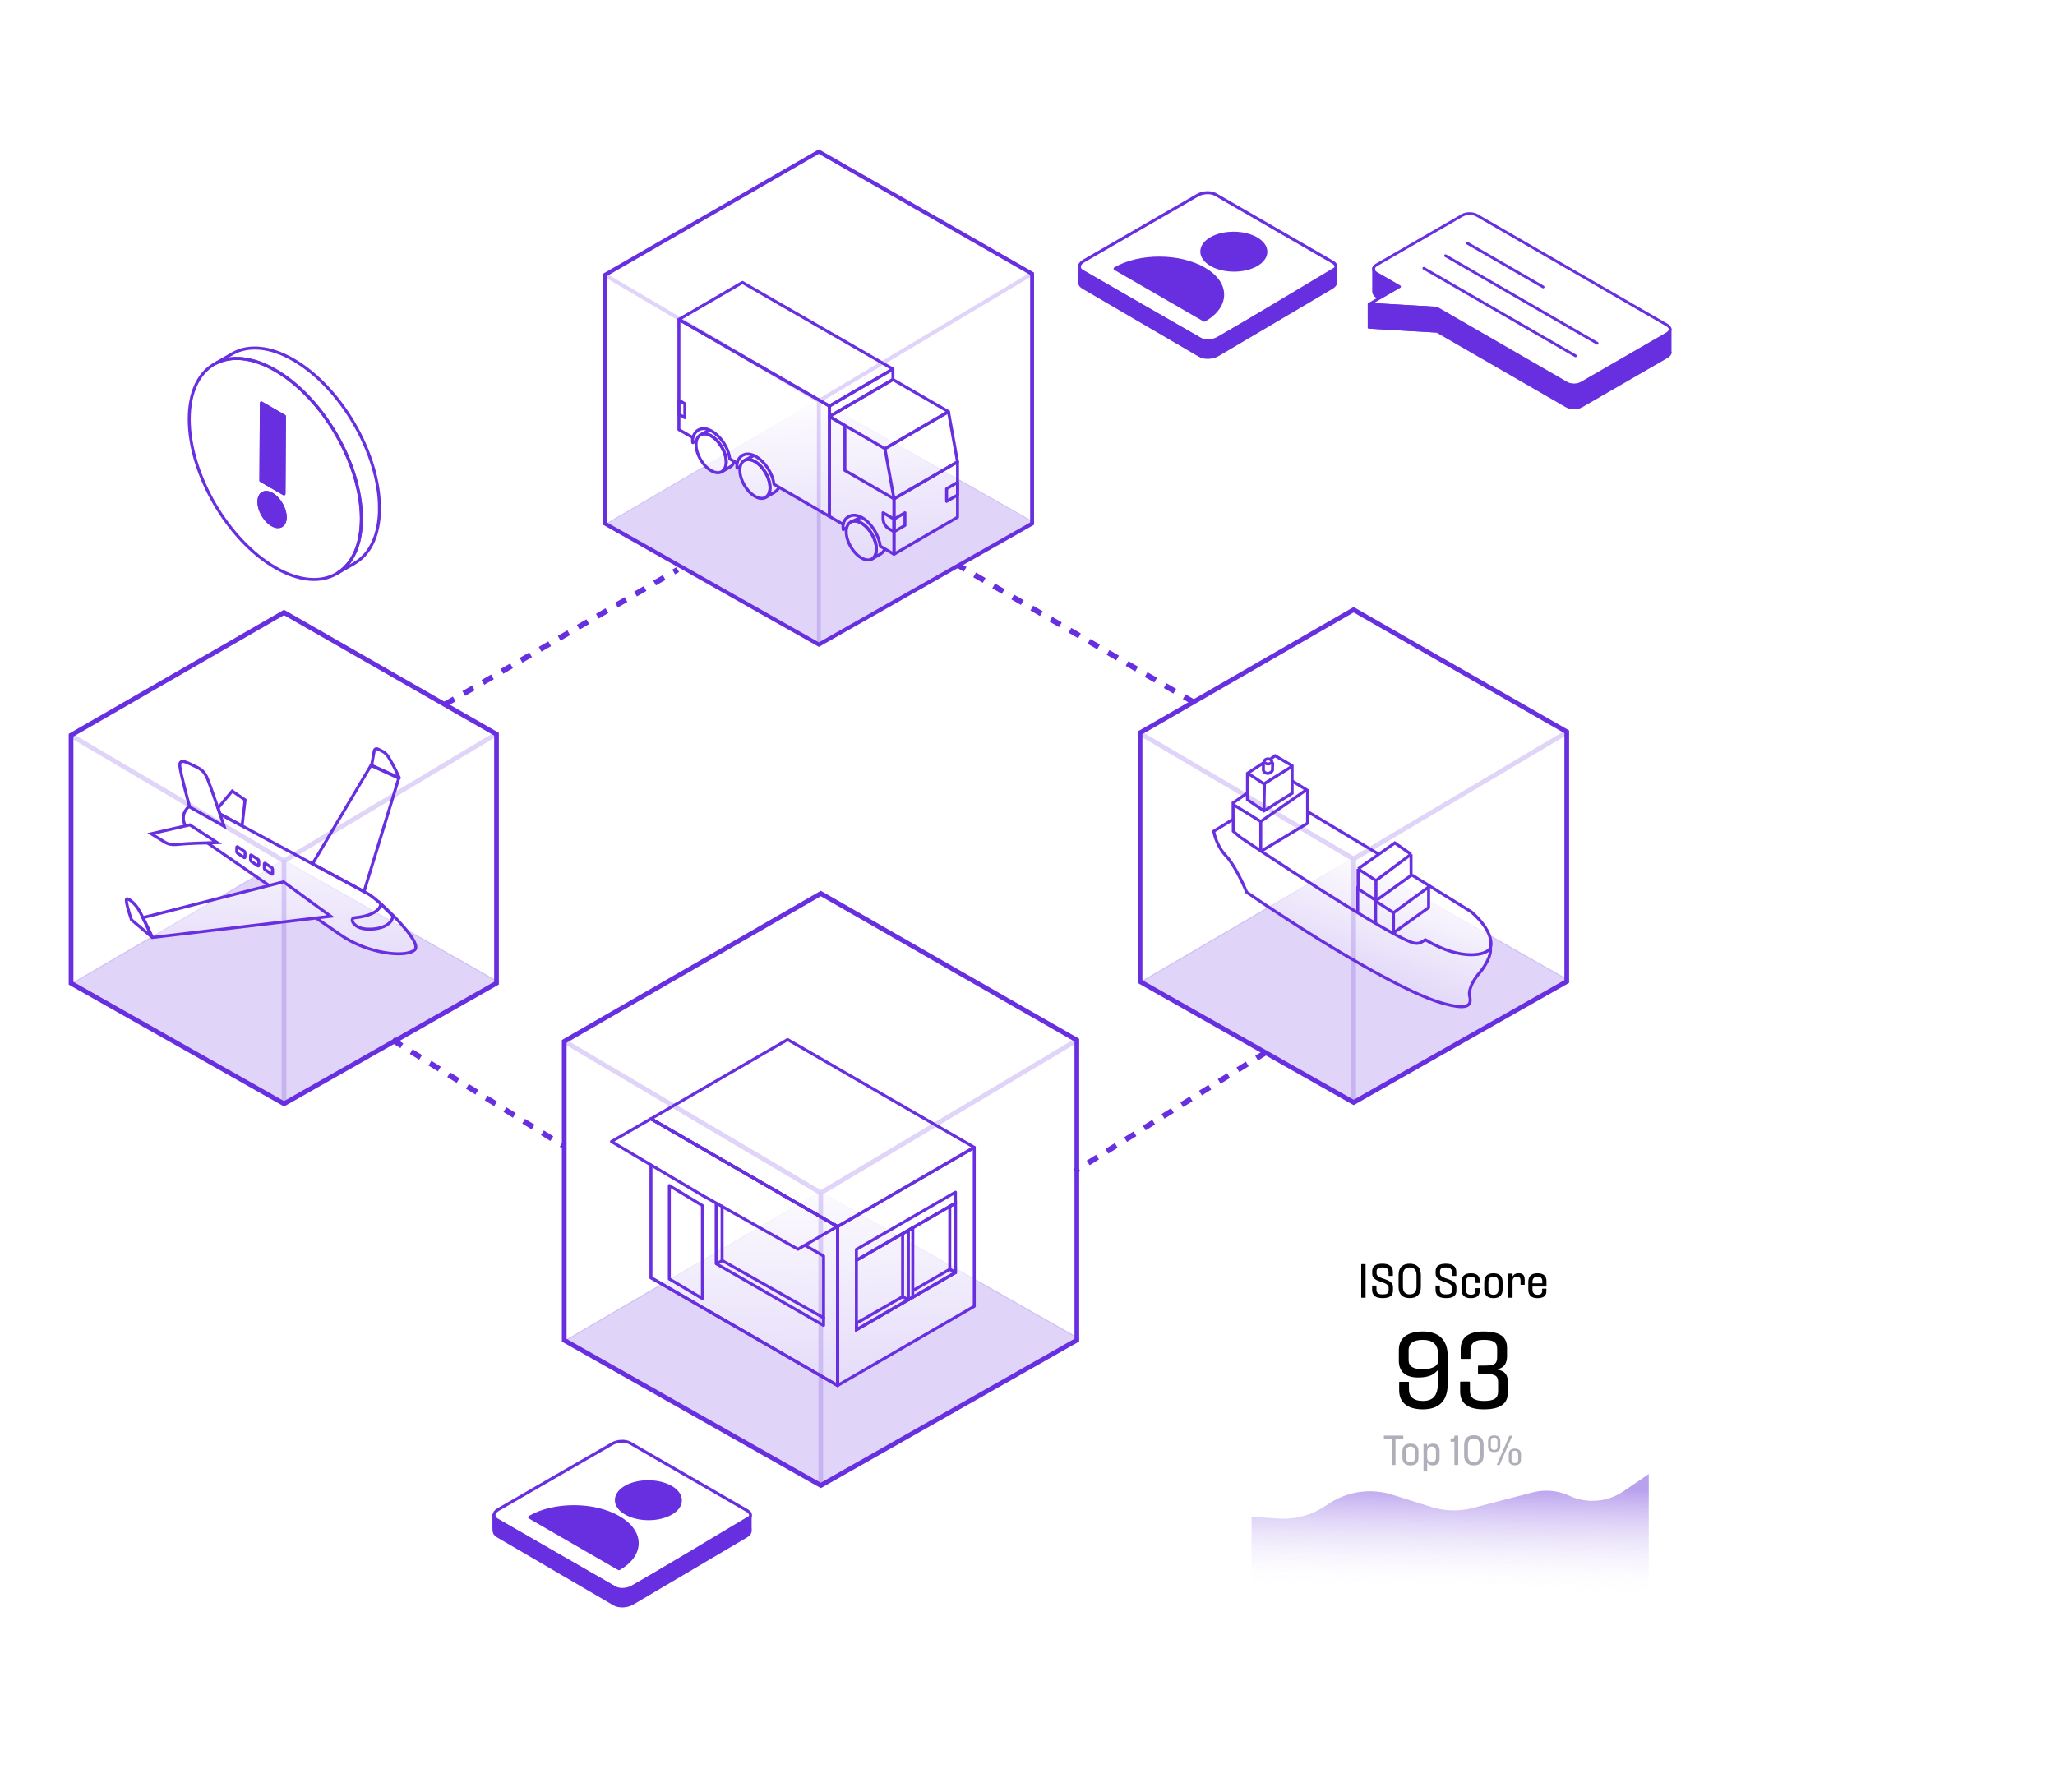 <svg width="688" height="600" viewBox="0 0 688 600" fill="none" xmlns="http://www.w3.org/2000/svg">
<path opacity="0.2" d="M453.02 287.213L381.756 328.824L453.02 368.82L525.275 328.232L453.02 287.213Z" fill="#672FE0" stroke="#672FE0" stroke-width="0.36"/>
<path d="M461.329 285.989L437.941 271.92V264.335L432.731 261.644V256.261L426.856 252.713L425.415 253.937C423.73 253.252 422.94 254.63 422.755 255.405L417.767 258.953V265.559L412.779 268.74V274.122L406.35 278.037C406.645 280.198 407.879 284.937 410.451 286.601C413.666 288.681 416.215 296.632 417.213 298.835C418.21 301.037 461.329 326.483 465.985 328.685C470.64 330.887 488.043 339.084 490.703 336.882C493.364 334.679 491.701 334.679 491.701 332.6C491.701 330.52 494.805 325.871 497.021 323.302C498.795 321.247 499.164 318.612 499.127 317.552C500.458 313.637 495.543 307.765 492.92 305.318L472.414 292.84V285.989L466.982 282.197L461.329 285.989Z" fill="url(#paint0_linear_243_99793)"/>
<path d="M432.597 256.543L423.161 262.437L417.821 258.901" stroke="#672FE0"/>
<path d="M423.162 271.084L423.34 262.242" stroke="#672FE0"/>
<path d="M437.76 264.403V275.602L422.093 285.034" stroke="#672FE0"/>
<path d="M417.465 265.582L412.658 268.922" stroke="#672FE0"/>
<path d="M432.597 261.259V256.347L426.9 253.007L425.476 253.989" stroke="#672FE0"/>
<path d="M437.405 264.403L437.667 263.977L438.32 264.378L437.69 264.814L437.405 264.403ZM432.599 261.456H432.099V260.563L432.86 261.03L432.599 261.456ZM432.599 265.582H433.099V265.859L432.863 266.006L432.599 265.582ZM423.163 271.477L423.428 271.901L423.152 272.073L422.883 271.891L423.163 271.477ZM417.644 267.743L417.364 268.157L417.144 268.009V267.743H417.644ZM417.644 258.902H417.144V258.632L417.37 258.483L417.644 258.902ZM422.976 255.405L422.702 254.987L423.476 254.479V255.405H422.976ZM426.012 257.919L426.511 257.932L426.508 258.052L426.451 258.158L426.012 257.919ZM422.976 257.919L422.506 258.09L422.476 258.007V257.919H422.976ZM421.81 274.602L437.12 263.992L437.69 264.814L422.38 275.424L421.81 274.602ZM437.144 264.829L432.337 261.882L432.86 261.03L437.667 263.977L437.144 264.829ZM433.099 261.456V265.582H432.099V261.456H433.099ZM432.863 266.006L423.428 271.901L422.898 271.052L432.334 265.158L432.863 266.006ZM422.883 271.891L417.364 268.157L417.924 267.329L423.443 271.062L422.883 271.891ZM417.144 267.743V258.902H418.144V267.743H417.144ZM417.37 258.483L422.702 254.987L423.25 255.823L417.918 259.32L417.37 258.483ZM426.58 255.173L426.511 257.932L425.512 257.907L425.58 255.148L426.58 255.173ZM426.451 258.158C426.244 258.538 425.686 259.402 424.409 259.402V258.402C425.126 258.402 425.423 257.955 425.572 257.68L426.451 258.158ZM424.409 259.402C423.789 259.402 423.337 259.193 423.022 258.898C422.719 258.615 422.577 258.284 422.506 258.09L423.446 257.749C423.495 257.882 423.57 258.042 423.705 258.168C423.828 258.283 424.033 258.402 424.409 258.402V259.402ZM422.476 257.919V255.405H423.476V257.919H422.476Z" fill="#672FE0"/>
<path d="M422.094 284.641V275.039L412.836 269.315V274.116" stroke="#672FE0"/>
<path d="M498.823 317.651C499.654 316.079 499.571 311.403 492.592 305.272L472.745 292.963" stroke="#672FE0"/>
<path d="M498.931 317.382L498.471 317.186L499.062 315.798L499.417 317.265L498.931 317.382ZM477.178 314.616L476.897 314.202L477.16 314.024L477.434 314.186L477.178 314.616ZM406.357 278.282L405.862 278.356L405.813 278.03L406.094 277.856L406.357 278.282ZM417.394 298.716L417.111 299.128L416.988 299.044L416.932 298.907L417.394 298.716ZM483.62 336.048L483.748 335.565L483.62 336.048ZM491.988 333.297L491.506 333.43L491.503 333.419L491.5 333.408L491.988 333.297ZM495.726 325.241L496.117 325.553L496.107 325.566L496.097 325.577L495.726 325.241ZM473.409 315.717L473.31 316.207L473.409 315.717ZM415.326 280.362L415.047 280.776L415.024 280.76L415.002 280.742L415.326 280.362ZM412.888 278.282L412.563 278.662L412.388 278.512V278.282H412.888ZM412.888 274.245L412.625 273.819L413.388 273.348V274.245H412.888ZM499.391 317.578C499.074 318.321 498.223 318.96 497.073 319.405C495.898 319.86 494.318 320.152 492.39 320.133C488.532 320.094 483.246 318.813 476.922 315.046L477.434 314.186C483.636 317.881 488.751 319.097 492.4 319.133C494.227 319.151 495.677 318.873 496.712 318.473C497.773 318.062 498.313 317.557 498.471 317.186L499.391 317.578ZM406.851 278.207C407.078 279.712 408.199 283.456 410.813 286.189L410.09 286.88C407.291 283.954 406.11 279.995 405.862 278.356L406.851 278.207ZM410.813 286.189C412.216 287.656 413.681 290.032 414.933 292.369C416.191 294.717 417.257 297.071 417.857 298.526L416.932 298.907C416.344 297.479 415.292 295.157 414.052 292.842C412.805 290.515 411.393 288.242 410.09 286.88L410.813 286.189ZM417.678 298.304C425.474 303.67 438.139 311.974 450.793 319.447C463.467 326.932 476.063 333.542 483.748 335.565L483.493 336.532C475.653 334.468 462.941 327.782 450.284 320.308C437.607 312.822 424.922 304.504 417.111 299.128L417.678 298.304ZM483.748 335.565C485.164 335.938 486.456 336.23 487.578 336.392C488.706 336.554 489.624 336.578 490.309 336.44C490.982 336.304 491.365 336.027 491.556 335.629C491.76 335.202 491.804 334.514 491.506 333.43L492.47 333.164C492.794 334.34 492.816 335.314 492.458 336.06C492.087 336.836 491.369 337.246 490.507 337.42C489.656 337.592 488.604 337.55 487.435 337.381C486.259 337.212 484.925 336.909 483.493 336.532L483.748 335.565ZM491.5 333.408C491.352 332.755 491.426 331.619 491.964 330.175C492.508 328.717 493.538 326.911 495.356 324.906L496.097 325.577C494.353 327.501 493.396 329.2 492.901 330.525C492.401 331.865 492.386 332.792 492.475 333.187L491.5 333.408ZM495.335 324.93C495.97 324.134 496.892 322.79 497.582 321.364C497.926 320.652 498.207 319.932 498.368 319.259C498.529 318.581 498.562 317.984 498.445 317.5L499.417 317.265C499.585 317.96 499.522 318.73 499.34 319.491C499.158 320.256 498.846 321.047 498.482 321.8C497.753 323.305 496.788 324.712 496.117 325.553L495.335 324.93ZM477.459 315.03C476.748 315.513 476.146 315.908 475.507 316.127C474.842 316.354 474.167 316.381 473.31 316.207L473.509 315.227C474.231 315.373 474.72 315.339 475.184 315.18C475.674 315.013 476.167 314.698 476.897 314.202L477.459 315.03ZM473.31 316.207C472.563 316.056 471.421 315.592 469.991 314.906C468.547 314.213 466.766 313.271 464.724 312.132C460.64 309.853 455.492 306.775 449.869 303.297C438.621 296.34 425.452 287.773 415.047 280.776L415.605 279.947C426.002 286.937 439.16 295.497 450.395 302.446C456.013 305.921 461.146 308.99 465.211 311.259C467.244 312.393 469.005 313.324 470.424 314.005C471.857 314.692 472.898 315.103 473.509 315.227L473.31 316.207ZM415.002 280.742L412.563 278.662L413.212 277.901L415.651 279.981L415.002 280.742ZM412.388 278.282V274.245H413.388V278.282H412.388ZM413.151 274.67L406.619 278.707L406.094 277.856L412.625 273.819L413.151 274.67Z" fill="#672FE0"/>
<path d="M423.254 254.914C423.254 255.095 423.349 255.295 423.575 255.467C423.802 255.639 424.137 255.759 424.527 255.759C424.918 255.759 425.253 255.639 425.479 255.467C425.705 255.295 425.801 255.095 425.801 254.914C425.801 254.732 425.705 254.532 425.479 254.36C425.253 254.189 424.918 254.068 424.527 254.068C424.137 254.068 423.802 254.189 423.575 254.36C423.349 254.532 423.254 254.732 423.254 254.914Z" stroke="#672FE0"/>
<path d="M466.538 305.563V312.291L478.288 303.85V296.975L466.538 305.563ZM466.538 305.563L460.553 301.648V308.988" stroke="#672FE0"/>
<path d="M472.414 285.989V293.084L460.664 301.526V294.797M472.414 285.989L460.664 294.797M472.414 285.989L466.983 282.196L454.679 290.882M460.664 294.797L454.679 290.882M454.679 290.882V298.223" stroke="#672FE0"/>
<path d="M460.553 301.403L454.567 297.488V305.318" stroke="#672FE0"/>
<path d="M461.438 285.866L437.718 271.675" stroke="#672FE0"/>
<path d="M453.191 204.125L524.54 244.988V328.594L453.199 369.086L381.681 328.622V245.331L453.191 204.125Z" stroke="#672FE0" stroke-width="1.579"/>
<path opacity="0.2" d="M382.182 245.81L453.179 287.556M453.179 287.556L524.169 245.38M453.179 287.556V368.543" stroke="#672FE0" stroke-width="1.579"/>
<path opacity="0.2" d="M94.916 287.891L23.86 329.38L94.916 369.26L166.961 328.79L94.916 287.891Z" fill="#672FE0" stroke="#672FE0" stroke-width="0.36"/>
<path fill-rule="evenodd" clip-rule="evenodd" d="M124.114 256.441L125.281 251.433C125.372 251.065 125.752 250.43 126.541 250.832C126.746 250.937 126.956 251.032 127.168 251.128C127.976 251.494 128.824 251.878 129.632 252.879C130.438 253.879 132.539 258.377 133.474 260.554L133.507 260.569L133.496 260.605C133.5 260.616 133.505 260.626 133.509 260.637L133.489 260.628L121.905 298.577C122.61 298.957 123.092 299.215 123.312 299.332C126.165 300.844 141.918 315.435 138.819 318.081C135.72 320.728 123.172 319.357 114.137 313.114L105.717 307.297L50.672 313.902L47.451 311.141C48.113 312.522 48.741 313.861 49.183 314.814L42.171 308.9C41.353 306.534 39.909 301.816 40.684 301.869C41.651 301.936 43.444 303.713 44.478 305.305C44.77 305.755 45.29 306.743 45.894 307.949L90.543 296.813L69.406 282.209C66.028 282.31 61.875 282.473 60.201 282.673C57.323 283.018 56.234 282.629 54.912 281.814L50.616 279.165L62.102 276.529C61.164 274.861 60.742 272.335 63.29 269.984C63.333 269.944 63.378 269.906 63.424 269.869C62.461 266.396 60.61 259.407 60.246 256.8C59.845 253.921 62.052 255.007 64.205 256.066C64.567 256.245 64.928 256.422 65.274 256.58C67.68 257.675 68.467 258.513 69.418 260.655C69.913 261.769 71.487 266.252 72.957 270.523L77.749 264.874L82.059 267.85L81.063 276.526C87.444 279.968 95.979 284.578 103.717 288.758L103.721 288.761L104.507 289.185L124.114 256.441Z" fill="url(#paint1_linear_243_99793)"/>
<path d="M63.288 269.943L63.627 270.311L63.628 270.31L63.288 269.943ZM103.72 288.72L103.957 288.28L103.72 288.72ZM123.31 299.291L123.076 299.733L123.31 299.291ZM138.817 318.041L139.142 318.421L139.142 318.421L138.817 318.041ZM114.135 313.073L114.419 312.662L114.135 313.073ZM62.536 276.243C62.102 275.471 61.8 274.522 61.886 273.514C61.97 272.517 62.435 271.411 63.627 270.311L62.949 269.576C61.594 270.827 60.996 272.158 60.889 273.43C60.783 274.689 61.161 275.838 61.664 276.734L62.536 276.243ZM63.628 270.31C63.662 270.279 63.697 270.249 63.733 270.22L63.114 269.435C63.057 269.48 63.002 269.527 62.948 269.577L63.628 270.31ZM73.409 272.933C78.762 275.806 91.999 282.957 103.482 289.16L103.957 288.28C92.475 282.078 79.236 274.926 73.882 272.052L73.409 272.933ZM103.482 289.16C113.34 294.485 121.909 299.114 123.076 299.733L123.545 298.849C122.382 298.233 113.819 293.608 103.957 288.28L103.482 289.16ZM123.076 299.733C123.728 300.078 125.203 301.232 127.041 302.861C128.861 304.473 130.989 306.511 132.931 308.582C134.878 310.659 136.618 312.749 137.677 314.469C138.209 315.334 138.547 316.069 138.669 316.641C138.791 317.213 138.679 317.501 138.493 317.66L139.142 318.421C139.73 317.918 139.804 317.171 139.647 316.433C139.489 315.695 139.082 314.844 138.529 313.945C137.417 312.138 135.621 309.99 133.661 307.898C131.695 305.802 129.544 303.743 127.704 302.112C125.883 300.498 124.32 299.26 123.545 298.849L123.076 299.733ZM138.493 317.66C137.84 318.217 136.607 318.617 134.882 318.761C133.181 318.903 131.082 318.789 128.786 318.398C124.192 317.615 118.868 315.735 114.419 312.662L113.851 313.485C118.438 316.654 123.905 318.581 128.618 319.383C130.976 319.785 133.16 319.908 134.965 319.757C136.748 319.609 138.245 319.187 139.142 318.421L138.493 317.66ZM105.732 307.875L113.851 313.485L114.419 312.662L106.3 307.052L105.732 307.875ZM69.119 282.579L89.684 296.787L90.252 295.965L69.688 281.757L69.119 282.579Z" fill="#672FE0"/>
<path d="M79.526 285.65L81.775 287.117C81.918 287.21 82.034 287.111 82.034 286.895L82.034 285.524C82.034 285.308 81.919 285.058 81.775 284.965L79.526 283.498C79.383 283.404 79.267 283.504 79.267 283.719L79.267 285.09C79.267 285.306 79.382 285.556 79.526 285.65V285.65Z" stroke="#672FE0" stroke-linecap="round" stroke-linejoin="round"/>
<path d="M84.139 288.417L86.387 289.884C86.53 289.978 86.647 289.878 86.647 289.663L86.647 288.292C86.647 288.076 86.531 287.826 86.387 287.732L84.139 286.265C83.996 286.172 83.879 286.271 83.879 286.487L83.879 287.858C83.879 288.074 83.995 288.324 84.139 288.417V288.417Z" stroke="#672FE0" stroke-linecap="round" stroke-linejoin="round"/>
<path d="M88.751 291.184L90.999 292.652C91.142 292.745 91.259 292.646 91.259 292.43L91.259 291.059C91.259 290.843 91.143 290.593 90.999 290.499L88.751 289.032C88.608 288.939 88.492 289.038 88.492 289.254L88.492 290.625C88.492 290.841 88.607 291.091 88.751 291.184V291.184Z" stroke="#672FE0" stroke-linecap="round" stroke-linejoin="round"/>
<path d="M46.322 304.342C47.15 305.615 49.804 311.211 51.027 313.85L44.015 307.936C43.197 305.57 41.754 300.853 42.528 300.906C43.495 300.973 45.288 302.75 46.322 304.342Z" stroke="#672FE0"/>
<path d="M47.84 307.223L94.9 295.222L110.732 306.753L51.025 313.851L47.84 307.223Z" stroke="#672FE0"/>
<path d="M124.206 256.243L104.646 289.195L121.881 298.481L133.504 260.528L124.206 256.243Z" stroke="#672FE0"/>
<path d="M118.836 307.238C125.92 306.49 127.511 303.837 127.421 302.604L131.565 306.679C131.174 309.971 126.627 311.372 122.431 311.01C118.235 310.648 116.803 307.327 118.836 307.238Z" stroke="#672FE0"/>
<path d="M50.615 279.124L63.56 276.154L72.716 282.083C69.504 282.151 62.504 282.357 60.201 282.633C57.322 282.977 56.233 282.589 54.911 281.773L50.615 279.124Z" stroke="#672FE0"/>
<path d="M82.058 267.809L77.747 264.833L72.994 270.5L73.691 272.543L81.045 276.477L82.058 267.809Z" stroke="#672FE0"/>
<path d="M124.421 256.233L123.928 256.146L123.86 256.529L124.216 256.689L124.421 256.233ZM125.28 251.392L124.795 251.272L124.791 251.288L124.788 251.305L125.28 251.392ZM129.631 252.839L130.02 252.525L129.631 252.839ZM133.688 260.402L133.483 260.858C133.671 260.943 133.892 260.904 134.039 260.759C134.186 260.615 134.229 260.395 134.148 260.206L133.688 260.402ZM124.913 256.32L125.772 251.48L124.788 251.305L123.928 256.146L124.913 256.32ZM125.765 251.512C125.794 251.396 125.866 251.264 125.949 251.202C125.982 251.178 126.013 251.165 126.052 251.163C126.094 251.16 126.177 251.168 126.313 251.237L126.767 250.346C126.507 250.214 126.247 250.15 125.993 250.165C125.736 250.18 125.519 250.274 125.347 250.404C125.02 250.651 124.857 251.021 124.795 251.272L125.765 251.512ZM126.313 251.237C127.384 251.782 128.309 251.996 129.241 253.152L130.02 252.525C128.912 251.15 127.669 250.805 126.767 250.346L126.313 251.237ZM129.241 253.152C129.614 253.614 130.377 254.924 131.181 256.432C131.976 257.923 132.779 259.546 133.229 260.599L134.148 260.206C133.682 259.116 132.864 257.463 132.063 255.961C131.271 254.476 130.463 253.075 130.02 252.525L129.241 253.152ZM133.893 259.946L124.626 255.777L124.216 256.689L133.483 260.858L133.893 259.946Z" fill="#672FE0"/>
<path d="M75.049 276.632L63.511 270.152C62.578 266.809 60.619 259.451 60.244 256.76C59.774 253.396 62.865 255.444 65.271 256.539C67.677 257.634 68.464 258.473 69.416 260.614C70.177 262.327 73.489 272.006 75.049 276.632Z" stroke="#672FE0"/>
<path d="M95.089 205.046L166.229 245.79V329.151L95.097 369.524L23.789 329.178V246.132L95.089 205.046Z" stroke="#672FE0" stroke-width="1.577"/>
<path opacity="0.2" d="M24.383 246.567L95.077 288.233M95.077 288.233L165.51 246.105M95.077 288.233V368.984" stroke="#672FE0" stroke-width="1.577"/>
<path opacity="0.2" d="M273.98 133.89L202.808 175.447L273.98 215.391L346.142 174.856L273.98 133.89Z" fill="#672FE0" stroke="#672FE0" stroke-width="0.3"/>
<path fill-rule="evenodd" clip-rule="evenodd" d="M283.807 135.881L283.802 135.885L298.949 127.068L317.538 137.822L317.537 137.823L320.573 154.609L320.574 154.609V154.615V173.157L318.872 174.149H318.866L301.016 184.555L299.314 185.547L299.307 185.52V185.536L297.6 184.549L295.856 183.529C295.609 184.038 295.263 184.428 294.84 184.685L292.063 186.286C292.124 186.246 292.184 186.202 292.241 186.156C292.179 186.202 292.118 186.245 292.056 186.286C292.051 186.289 292.047 186.291 292.044 186.294C292.039 186.296 292.035 186.298 292.032 186.3C292.03 186.301 292.029 186.302 292.027 186.302C292.024 186.303 292.022 186.304 292.02 186.304C291.105 186.889 289.799 186.835 288.363 186.002C285.574 184.395 283.317 180.483 283.317 177.263C283.317 177.071 283.325 176.886 283.341 176.708L282.298 177.322C282.193 176.667 282.225 176.074 282.344 175.55C282.328 175.55 282.312 175.55 282.296 175.55L277.687 172.873H277.682V172.885L262 163.791L260.294 162.805C260.046 163.377 259.678 163.81 259.221 164.087L256.447 165.686L256.444 165.688C256.427 165.7 256.415 165.706 256.409 165.706C255.493 166.291 254.187 166.238 252.751 165.405C249.962 163.798 247.705 159.886 247.705 156.666C247.705 156.509 247.711 156.356 247.721 156.209L246.767 156.76V156.766C246.664 156.156 246.699 155.574 246.821 155.04C246.788 155.025 246.755 155.009 246.72 154.993L245.574 154.333C245.327 154.843 244.981 155.233 244.558 155.49L241.781 157.091C241.835 157.055 241.887 157.018 241.938 156.978C241.884 157.018 241.829 157.055 241.775 157.091C241.758 157.103 241.746 157.109 241.74 157.109C240.824 157.694 239.518 157.641 238.082 156.807C235.293 155.2 233.036 151.289 233.036 148.068C233.036 147.898 233.043 147.733 233.055 147.573L231.994 148.186V148.192C231.893 147.569 231.913 147.005 232.014 146.505C231.987 146.501 231.959 146.496 231.931 146.49L227.298 143.825V106.944L227.297 106.943L248.563 94.558L298.947 123.558V127.068L283.807 135.881ZM227.301 106.945L227.313 106.954L227.304 106.949L227.301 106.945Z" fill="url(#paint2_linear_243_99793)"/>
<path d="M299.314 166.994V185.547L301.016 184.555L318.866 174.149H318.872L320.574 173.157V154.609L299.314 166.994Z" stroke="#672FE0" stroke-linecap="round" stroke-linejoin="round"/>
<path d="M247.683 156.305L246.768 156.76V156.766C246.67 156.188 246.69 155.338 246.797 154.828" stroke="#672FE0" stroke-linecap="round" stroke-linejoin="round"/>
<path d="M233.057 147.573L231.996 148.186L231.914 148.186C231.81 147.545 231.834 146.967 231.944 146.456" stroke="#672FE0" stroke-linecap="round" stroke-linejoin="round"/>
<path d="M283.287 176.737L282.296 177.322C282.198 176.714 282.198 176.004 282.296 175.508" stroke="#672FE0" stroke-linecap="round" stroke-linejoin="round"/>
<path d="M287.989 173.303L284.967 174.687L284.961 174.681C285.859 174.25 287.059 174.356 288.371 175.112C291.16 176.72 293.423 180.637 293.423 183.857C293.423 185.4 292.903 186.499 292.064 187.054L294.841 185.453C295.254 185.202 296.056 184.443 296.144 183.857" stroke="#672FE0" stroke-linecap="round" stroke-linejoin="round"/>
<path d="M283.319 178.031C283.319 181.251 285.576 185.163 288.365 186.77C289.801 187.603 291.106 187.657 292.022 187.072C292.028 187.072 292.04 187.066 292.058 187.054C292.897 186.498 293.417 185.399 293.417 183.857C293.417 180.637 291.148 176.714 288.365 175.112C287.053 174.356 285.854 174.25 284.955 174.681C283.945 175.171 283.319 176.335 283.319 178.031V178.031Z" stroke="#672FE0" stroke-linecap="round" stroke-linejoin="round"/>
<path d="M237.287 144.11L234.686 145.492L234.68 145.486C235.579 145.055 236.778 145.161 238.09 145.918C240.879 147.525 243.142 151.442 243.142 154.663C243.142 156.205 242.622 157.304 241.783 157.859L244.56 156.258C244.953 156.02 245.354 155.634 245.738 154.663" stroke="#672FE0" stroke-linecap="round" stroke-linejoin="round"/>
<path d="M233.037 148.836C233.037 152.057 235.295 155.968 238.083 157.575C239.519 158.409 240.825 158.462 241.741 157.877C241.747 157.877 241.759 157.871 241.776 157.859C242.616 157.304 243.135 156.205 243.135 154.662C243.135 151.442 240.867 147.519 238.083 145.917C236.772 145.161 235.572 145.055 234.674 145.486C233.664 145.977 233.037 147.141 233.037 148.836V148.836Z" stroke="#672FE0" stroke-linecap="round" stroke-linejoin="round"/>
<path d="M260.717 163.316C260.468 163.888 259.679 164.578 259.221 164.855L256.444 166.457C257.283 165.901 257.803 164.802 257.803 163.26C257.803 160.04 255.54 156.122 252.751 154.515C251.439 153.759 250.24 153.652 249.342 154.084L249.348 154.09L252.266 152.561" stroke="#672FE0" stroke-linecap="round" stroke-linejoin="round"/>
<path d="M247.707 157.434C247.707 160.654 249.964 164.566 252.753 166.173C254.189 167.006 255.495 167.059 256.411 166.474C256.417 166.474 256.429 166.469 256.446 166.457C257.285 165.901 257.805 164.802 257.805 163.26C257.805 160.04 255.536 156.116 252.753 154.515C251.442 153.759 250.242 153.652 249.344 154.084C248.334 154.574 247.707 155.738 247.707 157.434V157.434Z" stroke="#672FE0" stroke-linecap="round" stroke-linejoin="round"/>
<path d="M277.681 139.447V172.873H277.687L282.296 175.55C282.662 173.978 283.354 173.393 284.205 172.921C285.014 172.466 286.013 172.342 287.141 172.655C287.614 172.791 288.116 172.997 288.636 173.299C291.72 175.083 294.273 179.184 294.71 182.859L297.6 184.549L299.307 185.536V166.988L282.869 157.493V142.455L277.675 139.441L277.681 139.447Z" stroke="#672FE0" stroke-linecap="round" stroke-linejoin="round"/>
<path d="M227.298 106.943V143.825L231.931 146.49C232.421 145.185 232.971 144.405 233.821 143.932C234.631 143.477 235.63 143.353 236.758 143.666C237.231 143.802 237.733 144.009 238.253 144.31C239.707 145.149 241.036 146.443 242.082 147.968C243.27 149.675 244.091 151.666 244.327 153.616L246.72 154.993C247.187 153.723 247.76 152.907 248.611 152.435C249.421 151.98 250.419 151.856 251.548 152.169C252.021 152.305 252.523 152.511 253.043 152.813C256.127 154.597 258.68 158.45 259.117 162.125L262 163.791L277.682 172.885V135.949L227.304 106.949L227.298 106.943Z" stroke="#672FE0" stroke-linecap="round" stroke-linejoin="round"/>
<path d="M296.271 150.207L299.314 166.994V167L320.574 154.615L317.537 137.822L296.271 150.207Z" stroke="#672FE0" stroke-linecap="round" stroke-linejoin="round"/>
<path d="M298.947 123.558L277.681 135.943L227.297 106.943L248.563 94.558L298.947 123.558Z" stroke="#672FE0" stroke-linecap="round" stroke-linejoin="round"/>
<path d="M298.947 127.068L277.681 139.447V135.943L298.947 123.559V127.068Z" stroke="#672FE0" stroke-linecap="round" stroke-linejoin="round"/>
<path d="M317.538 137.822L298.949 127.068L277.683 139.447L296.272 150.207L317.538 137.822Z" stroke="#672FE0" stroke-linecap="round" stroke-linejoin="round"/>
<path d="M297.659 177.05L299.307 178.002V173.777L295.644 171.662V173.564C295.644 175 296.412 176.33 297.653 177.05H297.659Z" stroke="#672FE0" stroke-linecap="round" stroke-linejoin="round"/>
<path d="M227.3 138.701L229.279 139.841V135.156L227.3 134.015V138.701Z" stroke="#672FE0" stroke-linecap="round" stroke-linejoin="round"/>
<path d="M302.972 175.892L299.315 178.008V173.777L302.972 171.662V175.892Z" stroke="#672FE0" stroke-linecap="round" stroke-linejoin="round"/>
<path d="M320.574 165.736L316.916 167.845V163.62L320.574 161.505V165.736Z" stroke="#672FE0" stroke-linecap="round" stroke-linejoin="round"/>
<path d="M274.15 50.758L345.539 91.644V175.294L274.159 215.808L202.603 175.322V91.987L274.15 50.758Z" stroke="#672FE0" stroke-width="1.315"/>
<path opacity="0.2" d="M202.576 92.092L274.14 134.233M274.14 134.233L345.548 91.63M274.14 134.233V215.114" stroke="#672FE0" stroke-width="1.315"/>
<path fill-rule="evenodd" clip-rule="evenodd" d="M460.841 88.682C460.027 89.149 459.704 89.794 459.873 90.405V97.558C459.735 98.157 460.077 98.776 460.867 99.236L461.874 99.817L458.354 101.849L458.36 101.849V109.567V109.567L481.048 110.89V110.889L524.502 135.972C525.864 136.762 528.069 136.769 529.417 135.986L558.139 119.397C558.712 119.068 559.041 118.647 559.12 118.22L559.122 118.213H559.147V117.989C559.147 118.001 559.147 118.014 559.147 118.026C559.146 118.04 559.146 118.054 559.145 118.068C559.146 118.041 559.146 118.015 559.146 117.989V110.113L559.13 110.121C559.07 109.655 558.732 109.198 558.114 108.843L494.485 72.107C493.123 71.317 490.919 71.311 489.57 72.094L460.841 88.682Z" fill="url(#paint3_linear_243_99793)"/>
<path d="M559.146 110.113V117.989C559.146 118.062 559.146 118.141 559.12 118.22C559.041 118.647 558.712 119.068 558.139 119.397L529.417 135.986C528.069 136.769 525.864 136.762 524.502 135.972L481.048 110.889L458.36 109.567M459.873 89.82V97.558C459.873 98.358 460.328 98.818 460.867 99.236L461.644 99.805" stroke="#672FE0" stroke-width="0.922" stroke-linecap="round" stroke-linejoin="round"/>
<path d="M559.147 117.989V118.213H559.121C559.141 118.147 559.147 118.068 559.147 117.989Z" fill="white" stroke="#672FE0" stroke-width="0.922" stroke-linecap="round" stroke-linejoin="round"/>
<path d="M558.14 111.686L529.412 128.274C528.063 129.057 525.858 129.05 524.496 128.261L481.042 103.171L458.354 101.849L468.553 95.96L460.861 91.518C459.493 90.728 459.486 89.459 460.841 88.682L489.57 72.094C490.919 71.311 493.123 71.317 494.485 72.107L558.114 108.843C559.476 109.626 559.482 110.903 558.133 111.679L558.14 111.686Z" stroke="#672FE0" stroke-width="0.922" stroke-linecap="round" stroke-linejoin="round"/>
<path d="M491.247 81.411L516.626 96.065" stroke="#672FE0" stroke-width="0.922" stroke-linecap="round" stroke-linejoin="round"/>
<path d="M483.965 85.616L534.723 114.923" stroke="#672FE0" stroke-width="0.922" stroke-linecap="round" stroke-linejoin="round"/>
<path d="M476.686 89.82L527.444 119.121" stroke="#672FE0" stroke-width="0.922" stroke-linecap="round" stroke-linejoin="round"/>
<path d="M458.36 101.849V109.567L481.048 110.89V103.171L458.36 101.849Z" fill="#672FE0" stroke="#672FE0" stroke-width="0.922" stroke-linecap="round" stroke-linejoin="round"/>
<path d="M525.141 136.324L480.726 110.662L481.055 103.095L524.812 128.428L525.799 128.757H526.786H527.773L529.089 128.428L558.37 111.649L559.028 110.662L559.357 117.9L559.028 118.558L558.37 119.216L532.05 134.35L528.76 136.324L527.115 136.653L525.141 136.324Z" fill="#672FE0"/>
<path d="M468.554 95.856L460.329 91.25L460 90.921V97.83V98.488L460.329 98.817L461.974 99.804L468.554 95.856Z" fill="#672FE0"/>
<line x1="148.892" y1="235.854" x2="226.892" y2="190.712" stroke="#672FE0" stroke-width="1.845" stroke-dasharray="3.69 3.69"/>
<line x1="131.406" y1="348.169" x2="188.84" y2="383.726" stroke="#672FE0" stroke-width="1.845" stroke-dasharray="3.69 3.69"/>
<line x1="423.841" y1="352.294" x2="359.841" y2="392.104" stroke="#672FE0" stroke-width="1.845" stroke-dasharray="3.69 3.69"/>
<line x1="399.674" y1="235.118" x2="320.891" y2="189.308" stroke="#672FE0" stroke-width="1.845" stroke-dasharray="3.69 3.69"/>
<path opacity="0.2" d="M274.599 398.945L189.146 448.841L274.599 496.8L361.24 448.131L274.599 398.945Z" fill="#672FE0" stroke="#672FE0" stroke-width="0.36"/>
<path fill-rule="evenodd" clip-rule="evenodd" d="M326.177 384.119L326.176 384.12L326.177 384.12V384.121L326.18 384.119V437.323L326.177 437.325V437.325L297.564 453.908L280.88 463.578V463.845C280.88 464.068 280.722 464.254 280.512 464.297C280.497 464.3 280.481 464.302 280.465 464.304C280.37 464.314 280.273 464.294 280.188 464.245L217.707 428.155C217.564 428.073 217.477 427.921 217.477 427.756L217.478 389.734L204.719 382.18L217.479 374.818L217.479 374.553C217.479 374.388 217.567 374.236 217.709 374.153C217.852 374.071 218.028 374.071 218.171 374.153L218.4 374.286L263.698 348.03L326.177 384.119Z" fill="url(#paint4_linear_243_99793)"/>
<path d="M269.6 416.953L275.728 420.491L275.726 443.73L239.769 423.064V402.913" stroke="#672FE0" stroke-linecap="round" stroke-linejoin="round"/>
<path d="M275.745 441.192L241.8 422.017" stroke="#672FE0" stroke-linecap="round" stroke-linejoin="round"/>
<path d="M240.291 422.922L241.753 422.011V403.835" stroke="#672FE0" stroke-linecap="round" stroke-linejoin="round"/>
<path d="M280.418 410.642L326.176 384.119L263.698 348.03L217.939 374.553L280.418 410.642Z" stroke="#672FE0" stroke-linecap="round" stroke-linejoin="round"/>
<path d="M280.419 463.845V410.642" stroke="#672FE0" stroke-linecap="round" stroke-linejoin="round"/>
<path d="M217.939 374.553L280.418 410.642V463.845L217.937 427.756" stroke="#672FE0" stroke-linecap="round" stroke-linejoin="round"/>
<path d="M280.419 410.642L326.179 384.12V437.323L280.419 463.845V410.642Z" stroke="#672FE0" stroke-linecap="round" stroke-linejoin="round"/>
<path d="M217.939 374.553L280.418 410.642V463.845L217.937 427.756L217.938 390.141" stroke="#672FE0" stroke-linecap="round" stroke-linejoin="round"/>
<path d="M286.721 445.19L286.719 421.934L319.877 402.774L319.879 426.03L286.721 445.19Z" stroke="#672FE0" stroke-miterlimit="10"/>
<path d="M302.173 434.102L286.719 442.995L286.721 445.19L319.879 426.03L317.977 424.934L305.655 432.053" stroke="#672FE0" stroke-linecap="round" stroke-linejoin="round"/>
<path d="M319.879 402.774L317.977 403.871V424.933L319.879 426.03V402.774Z" stroke="#672FE0" stroke-linecap="round" stroke-linejoin="round"/>
<path d="M304.074 435.164L305.599 434.281V411.023L304.074 411.909V435.164Z" stroke="#672FE0" stroke-linecap="round" stroke-linejoin="round"/>
<path d="M304.073 435.164L302.193 434.059V412.999L304.073 411.909V435.164Z" stroke="#672FE0" stroke-linecap="round" stroke-linejoin="round"/>
<path d="M235.158 403.602L224.09 396.917V428.171L235.158 434.736V403.602Z" stroke="#672FE0" stroke-linecap="round" stroke-linejoin="round"/>
<path d="M319.877 402.774L319.873 399.136L286.719 418.293V421.934L319.877 402.774Z" stroke="#672FE0" stroke-linecap="round" stroke-linejoin="round"/>
<path d="M217.939 374.553L204.718 382.181L234.707 399.935L267.143 418.22L280.361 410.592L217.939 374.553Z" stroke="#672FE0" stroke-linecap="round" stroke-linejoin="round"/>
<path d="M274.803 299.132L360.516 348.222V448.657L274.813 497.3L188.899 448.69V348.633L274.803 299.132Z" stroke="#672FE0" stroke-width="1.579"/>
<path opacity="0.2" d="M189.497 348.953L274.789 399.357M274.789 399.357L360.141 348.492M274.789 399.357V496.468" stroke="#672FE0" stroke-width="1.579"/>
<path d="M401.69 113.514L362.396 90.831C360.856 89.939 361.046 88.382 362.829 87.359L400.93 65.361C402.714 64.332 405.405 64.222 406.945 65.113L446.239 87.797C447.78 88.688 447.59 90.245 445.806 91.269L407.705 113.266C405.922 114.295 403.231 114.406 401.69 113.514Z" fill="url(#paint5_linear_243_99793)" stroke="#672FE0" stroke-linecap="round" stroke-linejoin="round"/>
<path d="M362.852 96.365L401.69 119.049C403.23 119.94 405.921 119.829 407.705 118.801L445.754 96.334C447.537 95.31 447.138 94.489 447.138 93.105V89.877L407.013 113.859C405.533 114.451 403.881 114.451 402.401 113.859L361.354 90.338L361.354 92.644C361.355 94.95 361.311 95.473 362.852 96.365Z" fill="#672FE0"/>
<path d="M361.354 89.415L361.354 90.338M361.354 90.338L361.354 92.644C361.355 94.95 361.311 95.473 362.852 96.365L401.69 119.049C403.23 119.94 405.921 119.829 407.705 118.801L445.754 96.334C447.537 95.31 447.138 94.489 447.138 93.105V89.877L407.013 113.859V113.859C405.533 114.451 403.881 114.451 402.401 113.859V113.859L361.354 90.338Z" stroke="#672FE0" stroke-linecap="round" stroke-linejoin="round"/>
<path d="M423.796 84.322C423.818 80.903 419.035 78.102 413.113 78.065C407.192 78.028 402.375 80.769 402.353 84.187C402.332 87.605 407.114 90.406 413.036 90.443C418.957 90.481 423.775 87.74 423.796 84.322Z" fill="#672FE0" stroke="#672FE0" stroke-linecap="round" stroke-linejoin="round"/>
<path d="M373.329 89.939C381.523 85.206 394.862 85.238 403.115 90.002C411.372 94.767 411.42 102.471 403.22 107.198L373.324 89.939H373.329Z" fill="#672FE0" stroke="#672FE0" stroke-linecap="round" stroke-linejoin="round"/>
<path d="M205.69 531.514L166.396 508.831C164.856 507.939 165.046 506.382 166.829 505.359L204.93 483.361C206.714 482.332 209.405 482.222 210.945 483.113L250.239 505.797C251.78 506.688 251.59 508.245 249.806 509.269L211.705 531.266C209.922 532.295 207.231 532.406 205.69 531.514Z" fill="url(#paint6_linear_243_99793)" stroke="#672FE0" stroke-linecap="round" stroke-linejoin="round"/>
<path d="M166.851 514.365L205.689 537.049C207.23 537.94 209.921 537.829 211.705 536.801L249.754 514.334C251.537 513.31 251.137 512.489 251.137 511.105V507.877L211.013 531.859C209.533 532.451 207.881 532.451 206.401 531.859L165.354 508.338L165.354 510.644C165.354 512.95 165.311 513.473 166.851 514.365Z" fill="#672FE0"/>
<path d="M165.354 507.416L165.354 508.338M165.354 508.338L165.354 510.644C165.354 512.95 165.311 513.473 166.851 514.365L205.689 537.049C207.23 537.94 209.921 537.829 211.705 536.801L249.754 514.334C251.537 513.31 251.137 512.489 251.137 511.105V507.877L211.013 531.859V531.859C209.533 532.451 207.881 532.451 206.401 531.859V531.859L165.354 508.338Z" stroke="#672FE0" stroke-linecap="round" stroke-linejoin="round"/>
<path d="M227.796 502.322C227.818 498.903 223.035 496.102 217.114 496.065C211.192 496.028 206.375 498.769 206.353 502.187C206.332 505.605 211.115 508.406 217.036 508.443C222.957 508.481 227.775 505.74 227.796 502.322Z" fill="#672FE0" stroke="#672FE0" stroke-linecap="round" stroke-linejoin="round"/>
<path d="M177.329 507.939C185.524 503.206 198.862 503.238 207.115 508.003C215.372 512.767 215.42 520.471 207.22 525.198L177.324 507.939H177.329Z" fill="#672FE0" stroke="#672FE0" stroke-linecap="round" stroke-linejoin="round"/>
<path fill-rule="evenodd" clip-rule="evenodd" d="M118.636 188.601C123.833 185.632 127.051 179.24 127.051 170.135L127.045 170.142C127.045 151.9 114.14 129.654 98.223 120.466C90.394 115.952 83.301 115.435 78.11 118.238L77.369 118.665L72.262 121.616C72.226 121.635 72.189 121.654 72.153 121.673L71.291 122.171C66.375 125.255 63.355 131.531 63.355 140.362C63.355 158.604 76.252 180.843 92.177 190.031C100.183 194.654 107.43 195.095 112.653 192.062L112.654 192.061C112.762 191.998 112.871 191.934 112.973 191.876C112.977 191.874 112.981 191.872 112.984 191.869L118.623 188.62L118.636 188.601Z" fill="url(#paint7_linear_243_99793)"/>
<path d="M91.085 165.47C89.895 164.774 88.817 164.69 88.027 165.116L87.894 165.194C87.142 165.671 86.68 166.642 86.68 168.009C86.68 170.832 88.652 174.27 91.082 175.694C92.305 176.41 93.412 176.476 94.212 176.009C94.23 176 94.245 175.988 94.262 175.979C95.02 175.505 95.488 174.531 95.488 173.158C95.488 170.335 93.516 166.894 91.085 165.473V165.47Z" fill="#672FE0" stroke="#672FE0" stroke-linecap="round" stroke-linejoin="round"/>
<path d="M95.225 139.37L95.076 165.337L87.351 160.875L87.501 134.909L95.225 139.37Z" fill="#672FE0" stroke="#672FE0" stroke-linecap="round" stroke-linejoin="round"/>
<path d="M127.051 170.135C127.051 179.24 123.833 185.632 118.635 188.601L118.623 188.62L112.972 191.876C117.939 188.812 120.992 182.516 120.992 173.641C120.992 155.392 108.094 133.147 92.176 123.965C84.399 119.476 77.337 118.934 72.152 121.679L77.369 118.665L78.11 118.238C83.301 115.435 90.394 115.952 98.222 120.466C114.14 129.654 127.045 151.9 127.045 170.142L127.051 170.135Z" stroke="#672FE0" stroke-miterlimit="10"/>
<path d="M92.177 123.959C84.4 119.47 77.338 118.927 72.153 121.673L71.291 122.171C66.375 125.255 63.355 131.531 63.355 140.362C63.355 158.604 76.252 180.843 92.177 190.031C100.183 194.654 107.43 195.094 112.653 192.061C112.762 191.998 112.87 191.934 112.973 191.876C117.94 188.811 120.992 182.516 120.992 173.641C120.992 155.392 108.094 133.147 92.177 123.965V123.959Z" stroke="#672FE0" stroke-miterlimit="10"/>
<path d="M91.085 165.47C89.895 164.774 88.817 164.69 88.027 165.116L87.894 165.194C87.142 165.671 86.68 166.642 86.68 168.009C86.68 170.832 88.652 174.27 91.082 175.694C92.305 176.41 93.412 176.476 94.212 176.009C94.23 176 94.245 175.988 94.262 175.979C95.02 175.505 95.488 174.531 95.488 173.158C95.488 170.335 93.516 166.894 91.085 165.473V165.47Z" fill="#672FE0" stroke="#672FE0" stroke-linecap="round" stroke-linejoin="round"/>
<path d="M95.225 139.37L95.076 165.337L87.351 160.875L87.501 134.909L95.225 139.37Z" fill="#672FE0" stroke="#672FE0" stroke-linecap="round" stroke-linejoin="round"/>
<g filter="url(#filter0_d_243_99793)">
<rect x="412" y="406" width="147" height="132" rx="4.11" fill="white"/>
<path d="M457.102 432C457.15 432 457.182 431.968 457.182 431.92V420.816C457.182 420.768 457.15 420.736 457.102 420.736H455.806C455.758 420.736 455.726 420.768 455.726 420.816V431.92C455.726 431.968 455.758 432 455.806 432H457.102ZM462.861 432.128C464.989 432.128 466.365 431.488 466.365 429.6V428.416C466.365 425.328 460.877 425.984 460.877 423.872V423.136C460.877 422.24 461.453 421.856 462.829 421.856C464.269 421.856 464.877 422.32 464.877 423.44V424.624C464.877 424.672 464.909 424.704 464.957 424.704H466.253C466.301 424.704 466.333 424.672 466.333 424.624V423.392C466.333 421.408 464.989 420.608 462.813 420.608C460.685 420.608 459.405 421.344 459.405 423.104V423.968C459.405 427.184 464.909 426.272 464.909 428.656V429.52C464.909 430.608 464.237 430.88 462.861 430.88C461.453 430.88 460.829 430.416 460.829 429.264V428C460.829 427.952 460.797 427.92 460.749 427.92H459.453C459.405 427.92 459.373 427.952 459.373 428V429.312C459.373 431.328 460.685 432.128 462.861 432.128ZM471.962 432.128C474.154 432.128 475.69 431.008 475.69 428.4V424.336C475.69 421.728 474.154 420.608 471.962 420.608C469.818 420.608 468.234 421.696 468.234 424.336V428.4C468.234 431.04 469.818 432.128 471.962 432.128ZM471.962 430.88C470.554 430.88 469.69 430.064 469.69 428.32V424.416C469.69 422.672 470.554 421.856 471.962 421.856C473.386 421.856 474.234 422.656 474.234 424.416V428.32C474.234 430.064 473.386 430.88 471.962 430.88ZM484.095 432.128C486.223 432.128 487.599 431.488 487.599 429.6V428.416C487.599 425.328 482.111 425.984 482.111 423.872V423.136C482.111 422.24 482.687 421.856 484.063 421.856C485.503 421.856 486.111 422.32 486.111 423.44V424.624C486.111 424.672 486.143 424.704 486.191 424.704H487.487C487.535 424.704 487.567 424.672 487.567 424.624V423.392C487.567 421.408 486.223 420.608 484.047 420.608C481.919 420.608 480.639 421.344 480.639 423.104V423.968C480.639 427.184 486.143 426.272 486.143 428.656V429.52C486.143 430.608 485.471 430.88 484.095 430.88C482.687 430.88 482.063 430.416 482.063 429.264V428C482.063 427.952 482.031 427.92 481.983 427.92H480.687C480.639 427.92 480.607 427.952 480.607 428V429.312C480.607 431.328 481.919 432.128 484.095 432.128ZM492.364 432.144C494.46 432.144 495.388 431.2 495.388 429.792V428.864C495.388 428.816 495.356 428.784 495.308 428.784H494.076C494.028 428.784 493.996 428.816 493.996 428.864V429.712C493.996 430.384 493.612 431.008 492.428 431.008C491.164 431.008 490.7 430.208 490.7 429.2V426.752C490.7 425.712 491.164 424.928 492.428 424.928C493.612 424.928 493.996 425.552 493.996 426.208V426.992C493.996 427.04 494.028 427.072 494.076 427.072H495.308C495.356 427.072 495.388 427.04 495.388 426.992V426.176C495.388 424.72 494.46 423.808 492.428 423.808C490.316 423.808 489.308 424.832 489.308 426.72V429.264C489.308 431.088 490.316 432.144 492.364 432.144ZM499.99 432.144C502.198 432.144 503.062 430.96 503.062 429.2V426.784C503.062 424.976 502.198 423.808 499.99 423.808C497.846 423.808 496.918 424.976 496.918 426.784V429.2C496.918 430.96 497.846 432.144 499.99 432.144ZM499.99 431.008C498.694 431.008 498.31 430.128 498.31 429.184V426.752C498.31 425.808 498.694 424.928 499.99 424.928C501.35 424.928 501.67 425.808 501.67 426.752V429.184C501.67 430.128 501.35 431.008 499.99 431.008ZM508.459 423.792C507.243 423.792 506.683 424.384 506.491 424.816H506.395V424.016C506.395 423.968 506.363 423.936 506.315 423.936H505.067C505.019 423.936 504.987 423.968 504.987 424.016V431.92C504.987 431.968 505.019 432 505.067 432H506.315C506.363 432 506.395 431.968 506.395 431.92V426.48C506.395 425.648 506.859 424.928 507.819 424.928C508.731 424.928 509.067 425.328 509.067 426.256V427.584C509.067 427.632 509.099 427.664 509.147 427.664H510.379C510.427 427.664 510.459 427.632 510.459 427.584V426.032C510.459 424.512 509.851 423.792 508.459 423.792ZM514.772 423.808C512.66 423.808 511.668 424.832 511.668 426.72V429.264C511.668 431.088 512.66 432.144 514.708 432.144C516.788 432.144 517.716 431.28 517.716 429.872V429.04C517.716 428.992 517.684 428.96 517.636 428.96H516.388C516.34 428.96 516.308 428.992 516.308 429.04V429.792C516.308 430.448 515.94 431.008 514.772 431.008C513.508 431.008 513.06 430.208 513.06 429.2V428.24H517.668C517.716 428.24 517.748 428.208 517.748 428.144V426.448C517.748 424.784 516.804 423.808 514.772 423.808ZM513.06 426.752C513.06 425.712 513.508 424.928 514.772 424.928C515.972 424.928 516.356 425.552 516.356 426.608V427.168H513.06V426.752Z" fill="black"/>
<path d="M469.728 478.144H463.4C463.344 478.144 463.316 478.186 463.316 478.228V479.152C463.316 479.194 463.344 479.236 463.4 479.236H465.92V487.93C465.92 487.972 465.948 488 465.99 488H467.138C467.18 488 467.208 487.972 467.208 487.93V479.236H469.728C469.77 479.236 469.812 479.194 469.812 479.152V478.228C469.812 478.186 469.77 478.144 469.728 478.144ZM472.211 488.126C474.143 488.126 474.899 487.09 474.899 485.55V483.436C474.899 481.854 474.143 480.832 472.211 480.832C470.335 480.832 469.523 481.854 469.523 483.436V485.55C469.523 487.09 470.335 488.126 472.211 488.126ZM472.211 487.132C471.077 487.132 470.741 486.362 470.741 485.536V483.408C470.741 482.582 471.077 481.812 472.211 481.812C473.401 481.812 473.681 482.582 473.681 483.408V485.536C473.681 486.362 473.401 487.132 472.211 487.132ZM479.845 480.832C478.515 480.832 478.039 481.476 477.899 481.798H477.815V481.014C477.815 480.972 477.787 480.944 477.745 480.944H476.653C476.611 480.944 476.583 480.972 476.583 481.014V490.086C476.583 490.128 476.611 490.156 476.653 490.156H477.745C477.787 490.156 477.815 490.128 477.815 490.086V487.202H477.871C478.025 487.524 478.473 488.126 479.775 488.126C481.329 488.126 481.959 487.16 481.959 485.732V483.268C481.959 481.714 481.287 480.832 479.845 480.832ZM480.741 485.48C480.741 486.432 480.363 487.076 479.285 487.076C478.221 487.076 477.815 486.292 477.815 485.466V483.45C477.815 482.568 478.235 481.826 479.285 481.826C480.349 481.826 480.741 482.456 480.741 483.394V485.48ZM488.124 488C488.166 488 488.194 487.972 488.194 487.93V478.214C488.194 478.172 488.166 478.144 488.124 478.144H486.99C486.948 478.144 486.92 478.172 486.92 478.214V478.466C486.92 478.872 486.752 479.11 486.304 479.11H485.716C485.674 479.11 485.646 479.138 485.646 479.18V480.132C485.646 480.174 485.674 480.202 485.716 480.202H486.92V487.93C486.92 487.972 486.948 488 486.99 488H488.124ZM493.446 488.126C495.364 488.126 496.708 487.146 496.708 484.85V481.28C496.708 478.998 495.364 478.032 493.446 478.032C491.57 478.032 490.184 478.984 490.184 481.28V484.85C490.184 487.174 491.57 488.126 493.446 488.126ZM493.446 487.034C492.214 487.034 491.458 486.306 491.458 484.78V481.35C491.458 479.824 492.214 479.11 493.446 479.11C494.692 479.11 495.434 479.824 495.434 481.35V484.78C495.434 486.32 494.692 487.034 493.446 487.034ZM500.235 483.674C501.523 483.674 502.279 483.016 502.279 481.812V479.922C502.279 478.732 501.523 478.074 500.235 478.074C498.975 478.074 498.191 478.718 498.191 479.922V481.812C498.191 483.03 498.975 483.674 500.235 483.674ZM502.027 488C502.069 488 502.069 487.972 502.097 487.93L506.297 478.242C506.311 478.2 506.297 478.172 506.255 478.172H505.387C505.345 478.172 505.331 478.2 505.317 478.242L501.117 487.93C501.089 487.972 501.117 488 501.159 488H502.027ZM500.235 482.932C499.563 482.932 499.129 482.596 499.129 481.77V479.964C499.129 479.152 499.563 478.802 500.235 478.802C500.921 478.802 501.341 479.138 501.341 479.964V481.77C501.341 482.596 500.921 482.932 500.235 482.932ZM507.165 488.098C508.453 488.098 509.209 487.44 509.209 486.236V484.346C509.209 483.156 508.453 482.498 507.165 482.498C505.905 482.498 505.121 483.142 505.121 484.346V486.236C505.121 487.454 505.905 488.098 507.165 488.098ZM507.165 487.356C506.493 487.356 506.059 487.02 506.059 486.194V484.388C506.059 483.576 506.493 483.226 507.165 483.226C507.851 483.226 508.271 483.562 508.271 484.388V486.194C508.271 487.02 507.851 487.356 507.165 487.356Z" fill="#AFAFB9"/>
<path d="M476.423 443.296C471.671 443.296 468.323 445.132 468.323 449.524V453.124C468.323 456.904 470.771 458.704 474.803 458.704C478.619 458.704 480.203 457.552 481.175 456.4H481.391V460.612C481.391 464.644 479.843 466.552 476.387 466.552C473.075 466.552 471.707 464.932 471.707 462.736V460.324C471.707 460.216 471.635 460.144 471.527 460.144H468.611C468.503 460.144 468.431 460.216 468.431 460.324V462.988C468.431 467.164 471.347 469.36 476.387 469.36C481.463 469.36 484.667 466.768 484.667 461.008V451.396C484.667 445.744 481.247 443.296 476.423 443.296ZM476.243 455.932C473.147 455.932 471.599 454.96 471.599 452.944V449.632C471.599 447.076 473.363 446.104 476.423 446.104C479.519 446.104 481.391 447.58 481.391 450.46V453.556C481.391 454.456 480.095 455.932 476.243 455.932ZM496.769 469.36C502.205 469.36 504.833 467.524 504.833 463.708V460.252C504.833 457.696 503.645 456.436 501.449 456.112V455.932C503.537 455.428 504.545 453.952 504.545 451.54V448.768C504.545 444.952 501.989 443.296 496.697 443.296C491.801 443.296 489.029 445.204 489.029 449.236V452.296C489.029 452.404 489.101 452.476 489.209 452.476H492.125C492.233 452.476 492.305 452.404 492.305 452.296V449.596C492.341 447.328 493.457 446.104 496.697 446.104C500.225 446.104 501.233 447.004 501.233 449.128V451.936C501.233 454.204 500.153 454.708 497.237 454.708H495.005C494.897 454.708 494.825 454.78 494.825 454.888V457.336C494.825 457.444 494.897 457.516 495.005 457.516H497.381C500.477 457.516 501.557 458.056 501.557 460.324V463.312C501.557 465.472 500.477 466.552 496.769 466.552C493.313 466.552 492.125 465.328 492.125 463.06V460.252C492.125 460.144 492.053 460.072 491.945 460.072H489.029C488.921 460.072 488.849 460.144 488.849 460.252V463.42C488.849 467.452 491.621 469.36 496.769 469.36Z" fill="black"/>
<path d="M419 505.34L428.115 505.931C433.526 506.282 438.905 504.864 443.44 501.891L444.963 500.893C451.234 496.781 459.02 495.702 466.174 497.953L479.205 502.053C483.679 503.461 488.459 503.582 492.999 502.402L513.064 497.186C517.186 496.114 521.552 496.509 525.416 498.301C531.292 501.027 538.169 500.458 543.515 496.802L552 491V531H419V505.34Z" fill="url(#paint8_linear_243_99793)"/>
</g>
<defs>
<filter id="filter0_d_243_99793" x="403.781" y="400.247" width="163.438" height="148.438" filterUnits="userSpaceOnUse" color-interpolation-filters="sRGB">
<feFlood flood-opacity="0" result="BackgroundImageFix"/>
<feColorMatrix in="SourceAlpha" type="matrix" values="0 0 0 0 0 0 0 0 0 0 0 0 0 0 0 0 0 0 127 0" result="hardAlpha"/>
<feOffset dy="2.466"/>
<feGaussianBlur stdDeviation="4.11"/>
<feComposite in2="hardAlpha" operator="out"/>
<feColorMatrix type="matrix" values="0 0 0 0 0 0 0 0 0 0 0 0 0 0 0 0 0 0 0.2 0"/>
<feBlend mode="normal" in2="BackgroundImageFix" result="effect1_dropShadow_243_99793"/>
<feBlend mode="normal" in="SourceGraphic" in2="effect1_dropShadow_243_99793" result="shape"/>
</filter>
<linearGradient id="paint0_linear_243_99793" x1="447.601" y1="271.314" x2="426.131" y2="330.483" gradientUnits="userSpaceOnUse">
<stop stop-color="white"/>
<stop offset="0.23" stop-color="white" stop-opacity="0.874"/>
<stop offset="0.839" stop-color="white" stop-opacity="0"/>
</linearGradient>
<linearGradient id="paint1_linear_243_99793" x1="93.564" y1="270.549" x2="91.72" y2="331.889" gradientUnits="userSpaceOnUse">
<stop stop-color="white"/>
<stop offset="1" stop-color="white" stop-opacity="0"/>
</linearGradient>
<linearGradient id="paint2_linear_243_99793" x1="274.356" y1="129.931" x2="279.842" y2="198.991" gradientUnits="userSpaceOnUse">
<stop stop-color="white"/>
<stop offset="1" stop-color="white" stop-opacity="0"/>
</linearGradient>
<linearGradient id="paint3_linear_243_99793" x1="512.969" y1="77.762" x2="514.133" y2="134.373" gradientUnits="userSpaceOnUse">
<stop stop-color="white"/>
<stop offset="1" stop-color="white" stop-opacity="0"/>
</linearGradient>
<linearGradient id="paint4_linear_243_99793" x1="271.593" y1="389.538" x2="273.037" y2="477.173" gradientUnits="userSpaceOnUse">
<stop stop-color="white"/>
<stop offset="1" stop-color="white" stop-opacity="0"/>
</linearGradient>
<linearGradient id="paint5_linear_243_99793" x1="404.318" y1="64.511" x2="404.318" y2="114.117" gradientUnits="userSpaceOnUse">
<stop stop-color="white"/>
<stop offset="1" stop-color="white" stop-opacity="0"/>
</linearGradient>
<linearGradient id="paint6_linear_243_99793" x1="208.318" y1="482.511" x2="208.318" y2="532.117" gradientUnits="userSpaceOnUse">
<stop stop-color="white"/>
<stop offset="1" stop-color="white" stop-opacity="0"/>
</linearGradient>
<linearGradient id="paint7_linear_243_99793" x1="95.203" y1="116.511" x2="95.552" y2="188.19" gradientUnits="userSpaceOnUse">
<stop stop-color="white"/>
<stop offset="1" stop-color="white" stop-opacity="0"/>
</linearGradient>
<linearGradient id="paint8_linear_243_99793" x1="485.867" y1="495" x2="485.187" y2="530.994" gradientUnits="userSpaceOnUse">
<stop stop-color="#5F28D8" stop-opacity="0.44"/>
<stop offset="1" stop-color="white" stop-opacity="0"/>
</linearGradient>
</defs>
</svg>
